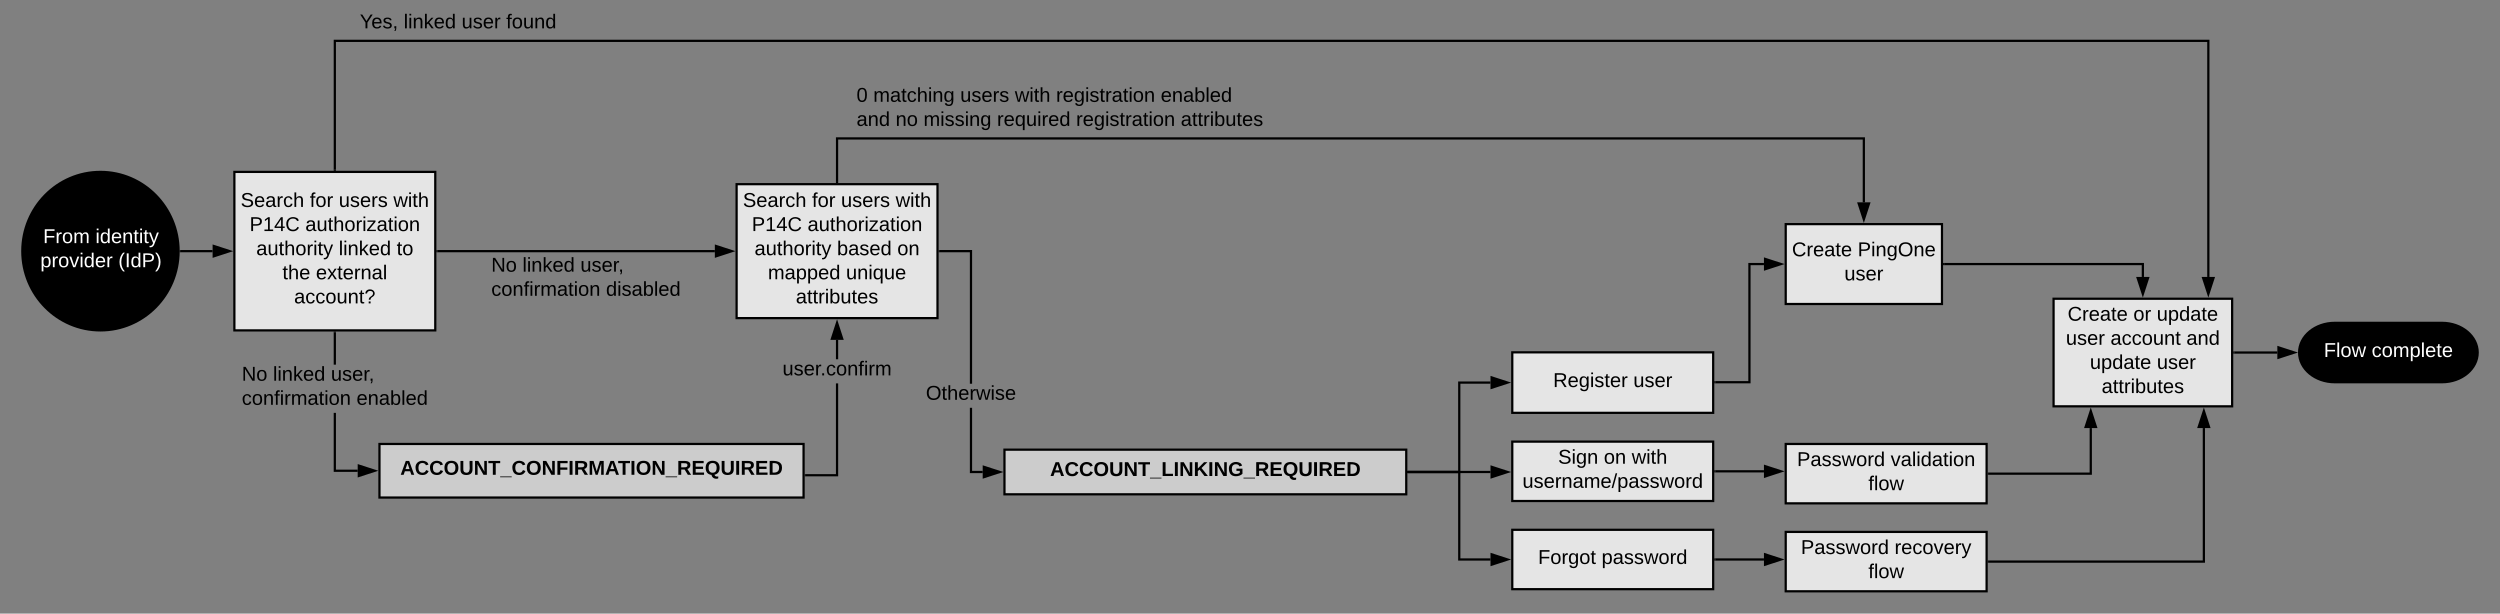 <svg xmlns="http://www.w3.org/2000/svg" xmlns:xlink="http://www.w3.org/1999/xlink" xmlns:lucid="lucid" width="2240" height="549.8"><rect width="100%" height="100%" fill="#808080" stroke="none"/><g transform="translate(-80 -143.4)" lucid:page-tab-id="0_0"><path d="M240 368.43c0 39.22-31.34 71-70 71s-70-31.78-70-71c0-39.2 31.34-71 70-71s70 31.8 70 71z" stroke="#000" stroke-width="2"/><use xlink:href="#a" transform="matrix(1,0,0,1,105,302.433) translate(13.625 58.8)"/><use xlink:href="#b" transform="matrix(1,0,0,1,105,302.433) translate(60.475 58.8)"/><use xlink:href="#c" transform="matrix(1,0,0,1,105,302.433) translate(11.125 80.4)"/><use xlink:href="#d" transform="matrix(1,0,0,1,105,302.433) translate(80.975 80.4)"/><path d="M980 546.3h360v40H980z" stroke="#000" stroke-width="2" fill="#ccc"/><use xlink:href="#e" transform="matrix(1,0,0,1,985,551.305) translate(35.85 18.6)"/><path d="M380 295.43V180h1678.67v211.56" stroke="#000" stroke-width="2" fill="none"/><path d="M381 296.43h-2v-1.02h2z"/><path d="M2058.67 406.83l-4.64-14.27h9.27z" stroke="#000" stroke-width="2"/><use xlink:href="#f" transform="matrix(1,0,0,1,402.344,154.4) translate(0 14.4)"/><use xlink:href="#g" transform="matrix(1,0,0,1,402.344,154.4) translate(39.35 14.4)"/><use xlink:href="#h" transform="matrix(1,0,0,1,402.344,154.4) translate(91.25 14.4)"/><use xlink:href="#i" transform="matrix(1,0,0,1,402.344,154.4) translate(131.2 14.4)"/><path d="M420 541.2h380v48H420z" stroke="#000" stroke-width="2" fill="#ccc"/><use xlink:href="#j" transform="matrix(1,0,0,1,425,546.205) translate(13.625 22.6)"/><path d="M381 564.2h19.5v2H379v-52.87h2zm0-94.07h-2v-28.7h2z"/><path d="M381 441.46h-2v-1.03h2zM415.76 565.2l-14.26 4.64v-9.27z"/><path d="M419 565.2l-18.5 6.02V559.2zm-16.5 3.26l10.03-3.25-10.03-3.25z"/><use xlink:href="#k" transform="matrix(1,0,0,1,296.625,470.131) translate(0 14.4)"/><use xlink:href="#g" transform="matrix(1,0,0,1,296.625,470.131) translate(27.95 14.4)"/><use xlink:href="#l" transform="matrix(1,0,0,1,296.625,470.131) translate(79.85 14.4)"/><use xlink:href="#m" transform="matrix(1,0,0,1,296.625,470.131) translate(0 36)"/><use xlink:href="#n" transform="matrix(1,0,0,1,296.625,470.131) translate(102.8 36)"/><path d="M1920 411.07h160v96.4h-160z" stroke="#000" stroke-width="2" fill="#e5e5e5"/><use xlink:href="#o" transform="matrix(1,0,0,1,1925,416.067) translate(7.575 14.7)"/><use xlink:href="#p" transform="matrix(1,0,0,1,1925,416.067) translate(66.475 14.7)"/><use xlink:href="#q" transform="matrix(1,0,0,1,1925,416.067) translate(87.425 14.7)"/><use xlink:href="#h" transform="matrix(1,0,0,1,1925,416.067) translate(6.025 36.3)"/><use xlink:href="#r" transform="matrix(1,0,0,1,1925,416.067) translate(45.975 36.3)"/><use xlink:href="#s" transform="matrix(1,0,0,1,1925,416.067) translate(113.975 36.3)"/><use xlink:href="#t" transform="matrix(1,0,0,1,1925,416.067) translate(27.525 57.9)"/><use xlink:href="#u" transform="matrix(1,0,0,1,1925,416.067) translate(87.525 57.9)"/><use xlink:href="#v" transform="matrix(1,0,0,1,1925,416.067) translate(38.05 79.5)"/><path d="M1435 618.1h180v53.2h-180z" stroke="#000" stroke-width="2" fill="#e5e5e5"/><use xlink:href="#w" transform="matrix(1,0,0,1,1440,623.108) translate(18.1 25.6)"/><use xlink:href="#x" transform="matrix(1,0,0,1,1440,623.108) translate(75 25.6)"/><path d="M1435 539.1h180v53.2h-180z" stroke="#000" stroke-width="2" fill="#e5e5e5"/><use xlink:href="#y" transform="matrix(1,0,0,1,1440,544.103) translate(36.075 14.8)"/><use xlink:href="#z" transform="matrix(1,0,0,1,1440,544.103) translate(77.025 14.8)"/><use xlink:href="#A" transform="matrix(1,0,0,1,1440,544.103) translate(102.025 14.8)"/><use xlink:href="#B" transform="matrix(1,0,0,1,1440,544.103) translate(4.1 36.4)"/><path d="M2268 432.67c17.67 0 32 11.9 32 26.6 0 14.7-14.33 26.6-32 26.6h-96c-17.67 0-32-11.9-32-26.6 0-14.7 14.33-26.6 32-26.6z" stroke="#000" stroke-width="2"/><use xlink:href="#C" transform="matrix(1,0,0,1,2145,437.667) translate(17.125 25.6)"/><use xlink:href="#D" transform="matrix(1,0,0,1,2145,437.667) translate(59.975 25.6)"/><path d="M2082 459.27h38.5" stroke="#000" stroke-width="2" fill="none"/><path d="M2082.03 460.27H2081v-2h1.03z"/><path d="M2135.76 459.27l-14.26 4.63v-9.27z" stroke="#000" stroke-width="2"/><path d="M1680 344.22h140v71.56h-140z" stroke="#000" stroke-width="2" fill="#e5e5e5"/><use xlink:href="#E" transform="matrix(1,0,0,1,1685,349.217) translate(0.575 23.8)"/><use xlink:href="#F" transform="matrix(1,0,0,1,1685,349.217) translate(59.475 23.8)"/><use xlink:href="#G" transform="matrix(1,0,0,1,1685,349.217) translate(47.525 45.4)"/><path d="M1822 380h178v11.56" stroke="#000" stroke-width="2" fill="none"/><path d="M1822.03 381H1821v-2h1.03z"/><path d="M2000 406.83l-4.64-14.27h9.28z" stroke="#000" stroke-width="2"/><path d="M472 368.43h248.5" stroke="#000" stroke-width="2" fill="none"/><path d="M472.03 369.43H471v-2h1.03z"/><path d="M735.76 368.43l-14.26 4.64v-9.27z" stroke="#000" stroke-width="2"/><use xlink:href="#k" transform="matrix(1,0,0,1,520.15,372.433) translate(0 14.4)"/><use xlink:href="#g" transform="matrix(1,0,0,1,520.15,372.433) translate(27.95 14.4)"/><use xlink:href="#l" transform="matrix(1,0,0,1,520.15,372.433) translate(79.85 14.4)"/><use xlink:href="#m" transform="matrix(1,0,0,1,520.15,372.433) translate(0 36)"/><use xlink:href="#H" transform="matrix(1,0,0,1,520.15,372.433) translate(102.8 36)"/><path d="M1435 459.1h180v54.2h-180z" stroke="#000" stroke-width="2" fill="#e5e5e5"/><use xlink:href="#I" transform="matrix(1,0,0,1,1440,464.103) translate(31.6 26.1)"/><use xlink:href="#J" transform="matrix(1,0,0,1,1440,464.103) translate(103.45 26.1)"/><path d="M831 570.2h-29v-2h27v-81.27h2zm0-104.87h-2v-17.4h2z"/><path d="M802.03 570.2H801v-2h1.03zM834.64 446.94h-9.28l4.64-14.27z"/><path d="M836 447.94h-12l6-18.5zm-9.26-2h6.52L830 435.9z"/><use xlink:href="#K" transform="matrix(1,0,0,1,781.1,465.331) translate(0 14.4)"/><path d="M290 297.43h180v142H290z" stroke="#000" stroke-width="2" fill="#e5e5e5"/><use xlink:href="#L" transform="matrix(1,0,0,1,295,302.433) translate(0.625 26.4)"/><use xlink:href="#M" transform="matrix(1,0,0,1,295,302.433) translate(62.575 26.4)"/><use xlink:href="#N" transform="matrix(1,0,0,1,295,302.433) translate(88.525 26.4)"/><use xlink:href="#A" transform="matrix(1,0,0,1,295,302.433) translate(137.475 26.4)"/><use xlink:href="#O" transform="matrix(1,0,0,1,295,302.433) translate(8.6 48)"/><use xlink:href="#P" transform="matrix(1,0,0,1,295,302.433) translate(58.55 48)"/><use xlink:href="#Q" transform="matrix(1,0,0,1,295,302.433) translate(14.6 69.6)"/><use xlink:href="#g" transform="matrix(1,0,0,1,295,302.433) translate(88.5 69.6)"/><use xlink:href="#R" transform="matrix(1,0,0,1,295,302.433) translate(140.4 69.6)"/><use xlink:href="#S" transform="matrix(1,0,0,1,295,302.433) translate(38.05 91.2)"/><use xlink:href="#T" transform="matrix(1,0,0,1,295,302.433) translate(68.05 91.2)"/><use xlink:href="#U" transform="matrix(1,0,0,1,295,302.433) translate(48.5 112.8)"/><path d="M242 368.43h28.5" stroke="#000" stroke-width="2" fill="none"/><path d="M242.03 369.43h-1.06l.03-.98v-1.02h1.03z"/><path d="M285.76 368.43l-14.26 4.64v-9.27z" stroke="#000" stroke-width="2"/><path d="M740 308.43h180v120H740z" stroke="#000" stroke-width="2" fill="#e5e5e5"/><g><use xlink:href="#L" transform="matrix(1,0,0,1,745,313.433) translate(0.625 15.4)"/><use xlink:href="#M" transform="matrix(1,0,0,1,745,313.433) translate(62.575 15.4)"/><use xlink:href="#N" transform="matrix(1,0,0,1,745,313.433) translate(88.525 15.4)"/><use xlink:href="#V" transform="matrix(1,0,0,1,745,313.433) translate(137.475 15.4)"/><use xlink:href="#W" transform="matrix(1,0,0,1,745,313.433) translate(8.6 37)"/><use xlink:href="#X" transform="matrix(1,0,0,1,745,313.433) translate(58.55 37)"/><use xlink:href="#Y" transform="matrix(1,0,0,1,745,313.433) translate(11.05 58.6)"/><use xlink:href="#Z" transform="matrix(1,0,0,1,745,313.433) translate(84.95 58.6)"/><use xlink:href="#aa" transform="matrix(1,0,0,1,745,313.433) translate(138.95 58.6)"/><use xlink:href="#ab" transform="matrix(1,0,0,1,745,313.433) translate(23.05 80.2)"/><use xlink:href="#ac" transform="matrix(1,0,0,1,745,313.433) translate(93 80.2)"/><use xlink:href="#ad" transform="matrix(1,0,0,1,745,313.433) translate(48.05 101.8)"/></g><path d="M830 306.43v-39h920v57.28" stroke="#000" stroke-width="2" fill="none"/><path d="M831 307.43h-2v-1.02h2z"/><path d="M1750 339.98l-4.64-14.27h9.28z" stroke="#000" stroke-width="2"/><g><use xlink:href="#ae" transform="matrix(1,0,0,1,847.445,220.233) translate(0 14.4)"/><use xlink:href="#af" transform="matrix(1,0,0,1,847.445,220.233) translate(15 14.4)"/><use xlink:href="#N" transform="matrix(1,0,0,1,847.445,220.233) translate(92.9 14.4)"/><use xlink:href="#ag" transform="matrix(1,0,0,1,847.445,220.233) translate(141.85 14.4)"/><use xlink:href="#ah" transform="matrix(1,0,0,1,847.445,220.233) translate(178.75 14.4)"/><use xlink:href="#ai" transform="matrix(1,0,0,1,847.445,220.233) translate(272.55 14.4)"/><use xlink:href="#aj" transform="matrix(1,0,0,1,847.445,220.233) translate(0 36)"/><use xlink:href="#ak" transform="matrix(1,0,0,1,847.445,220.233) translate(35 36)"/><use xlink:href="#al" transform="matrix(1,0,0,1,847.445,220.233) translate(60 36)"/><use xlink:href="#am" transform="matrix(1,0,0,1,847.445,220.233) translate(125.85 36)"/><use xlink:href="#ah" transform="matrix(1,0,0,1,847.445,220.233) translate(196.7 36)"/><use xlink:href="#v" transform="matrix(1,0,0,1,847.445,220.233) translate(290.5 36)"/></g><path d="M951 565.3h9.5v2H949v-58.48h2zm0-78.08h-2v-117.8h-27v-2h29z"/><path d="M922.03 369.43H921v-2h1.03zM975.76 566.3l-14.26 4.64v-9.27z"/><path d="M979 566.3l-18.5 6.02V560.3zm-16.5 3.26l10.03-3.25-10.03-3.25z"/><g><use xlink:href="#an" transform="matrix(1,0,0,1,909.575,487.215) translate(0 14.4)"/></g><path d="M1342 566.3h45.5v-80.1h28" stroke="#000" stroke-width="2" fill="none"/><path d="M1342.03 567.3H1341v-2h1.03z"/><path d="M1430.76 486.2l-14.26 4.64v-9.28z" stroke="#000" stroke-width="2"/><path d="M1342 566.3h73.5" stroke="#000" stroke-width="2" fill="none"/><path d="M1342.03 567.3H1341v-2h1.03z"/><path d="M1430.76 566.3l-14.26 4.64v-9.27z" stroke="#000" stroke-width="2"/><path d="M1342 566.3h45.5v78.4h28" stroke="#000" stroke-width="2" fill="none"/><path d="M1342.03 567.3H1341v-2h1.03z"/><path d="M1430.76 644.7l-14.26 4.64v-9.27z" stroke="#000" stroke-width="2"/><path d="M1617 485.87h30.5V380h13" stroke="#000" stroke-width="2" fill="none"/><path d="M1617.03 486.87H1616v-2h1.03z"/><path d="M1675.76 380l-14.26 4.64v-9.28z" stroke="#000" stroke-width="2"/><path d="M1680 620h180v53.2h-180z" stroke="#000" stroke-width="2" fill="#e5e5e5"/><g><use xlink:href="#ao" transform="matrix(1,0,0,1,1685,625) translate(8.6 14.8)"/><use xlink:href="#ap" transform="matrix(1,0,0,1,1685,625) translate(92.5 14.8)"/><use xlink:href="#aq" transform="matrix(1,0,0,1,1685,625) translate(69.05 36.4)"/></g><path d="M1680 541.2h180v53.2h-180z" stroke="#000" stroke-width="2" fill="#e5e5e5"/><g><use xlink:href="#ao" transform="matrix(1,0,0,1,1685,546.205) translate(5.125 14.8)"/><use xlink:href="#ar" transform="matrix(1,0,0,1,1685,546.205) translate(89.025 14.8)"/><use xlink:href="#aq" transform="matrix(1,0,0,1,1685,546.205) translate(69.05 36.4)"/></g><path d="M1617 565.7h43.5" stroke="#000" stroke-width="2" fill="none"/><path d="M1617.03 566.7H1616v-2h1.03z"/><path d="M1675.76 565.7l-14.26 4.64v-9.27z" stroke="#000" stroke-width="2"/><path d="M1617 644.7h43.5" stroke="#000" stroke-width="2" fill="none"/><path d="M1617.03 645.7H1616v-2h1.03z"/><path d="M1675.76 644.7l-14.26 4.64v-9.27z" stroke="#000" stroke-width="2"/><path d="M1862 567.8h91.33v-40.83" stroke="#000" stroke-width="2" fill="none"/><path d="M1862.03 568.8H1861v-2h1.03z"/><path d="M1953.33 511.7l4.64 14.27h-9.27z" stroke="#000" stroke-width="2"/><path d="M1862 646.6h192.67V526.97" stroke="#000" stroke-width="2" fill="none"/><path d="M1862.03 647.6H1861v-2h1.03z"/><path d="M2054.67 511.7l4.63 14.27h-9.27z" stroke="#000" stroke-width="2"/><defs><path fill="#fff" d="M63-220v92h138v28H63V0H30v-248h175v28H63" id="as"/><path fill="#fff" d="M114-163C36-179 61-72 57 0H25l-1-190h30c1 12-1 29 2 39 6-27 23-49 58-41v29" id="at"/><path fill="#fff" d="M100-194c62-1 85 37 85 99 1 63-27 99-86 99S16-35 15-95c0-66 28-99 85-99zM99-20c44 1 53-31 53-75 0-43-8-75-51-75s-53 32-53 75 10 74 51 75" id="au"/><path fill="#fff" d="M210-169c-67 3-38 105-44 169h-31v-121c0-29-5-50-35-48C34-165 62-65 56 0H25l-1-190h30c1 10-1 24 2 32 10-44 99-50 107 0 11-21 27-35 58-36 85-2 47 119 55 194h-31v-121c0-29-5-49-35-48" id="av"/><g id="a"><use transform="matrix(0.05,0,0,0.05,0,0)" xlink:href="#as"/><use transform="matrix(0.05,0,0,0.05,10.95,0)" xlink:href="#at"/><use transform="matrix(0.05,0,0,0.05,16.9,0)" xlink:href="#au"/><use transform="matrix(0.05,0,0,0.05,26.9,0)" xlink:href="#av"/></g><path fill="#fff" d="M24-231v-30h32v30H24zM24 0v-190h32V0H24" id="aw"/><path fill="#fff" d="M85-194c31 0 48 13 60 33l-1-100h32l1 261h-30c-2-10 0-23-3-31C134-8 116 4 85 4 32 4 16-35 15-94c0-66 23-100 70-100zm9 24c-40 0-46 34-46 75 0 40 6 74 45 74 42 0 51-32 51-76 0-42-9-74-50-73" id="ax"/><path fill="#fff" d="M100-194c63 0 86 42 84 106H49c0 40 14 67 53 68 26 1 43-12 49-29l28 8c-11 28-37 45-77 45C44 4 14-33 15-96c1-61 26-98 85-98zm52 81c6-60-76-77-97-28-3 7-6 17-6 28h103" id="ay"/><path fill="#fff" d="M117-194c89-4 53 116 60 194h-32v-121c0-31-8-49-39-48C34-167 62-67 57 0H25l-1-190h30c1 10-1 24 2 32 11-22 29-35 61-36" id="az"/><path fill="#fff" d="M59-47c-2 24 18 29 38 22v24C64 9 27 4 27-40v-127H5v-23h24l9-43h21v43h35v23H59v120" id="aA"/><path fill="#fff" d="M179-190L93 31C79 59 56 82 12 73V49c39 6 53-20 64-50L1-190h34L92-34l54-156h33" id="aB"/><g id="b"><use transform="matrix(0.05,0,0,0.05,0,0)" xlink:href="#aw"/><use transform="matrix(0.05,0,0,0.05,3.95,0)" xlink:href="#ax"/><use transform="matrix(0.05,0,0,0.05,13.95,0)" xlink:href="#ay"/><use transform="matrix(0.05,0,0,0.05,23.95,0)" xlink:href="#az"/><use transform="matrix(0.05,0,0,0.05,33.95,0)" xlink:href="#aA"/><use transform="matrix(0.05,0,0,0.05,38.95,0)" xlink:href="#aw"/><use transform="matrix(0.05,0,0,0.05,42.9,0)" xlink:href="#aA"/><use transform="matrix(0.05,0,0,0.05,47.9,0)" xlink:href="#aB"/></g><path fill="#fff" d="M115-194c55 1 70 41 70 98S169 2 115 4C84 4 66-9 55-30l1 105H24l-1-265h31l2 30c10-21 28-34 59-34zm-8 174c40 0 45-34 45-75s-6-73-45-74c-42 0-51 32-51 76 0 43 10 73 51 73" id="aC"/><path fill="#fff" d="M108 0H70L1-190h34L89-25l56-165h34" id="aD"/><g id="c"><use transform="matrix(0.05,0,0,0.05,0,0)" xlink:href="#aC"/><use transform="matrix(0.05,0,0,0.05,10,0)" xlink:href="#at"/><use transform="matrix(0.05,0,0,0.05,15.95,0)" xlink:href="#au"/><use transform="matrix(0.05,0,0,0.05,25.95,0)" xlink:href="#aD"/><use transform="matrix(0.05,0,0,0.05,34.95,0)" xlink:href="#aw"/><use transform="matrix(0.05,0,0,0.05,38.9,0)" xlink:href="#ax"/><use transform="matrix(0.05,0,0,0.05,48.9,0)" xlink:href="#ay"/><use transform="matrix(0.05,0,0,0.05,58.9,0)" xlink:href="#at"/></g><path fill="#fff" d="M87 75C49 33 22-17 22-94c0-76 28-126 65-167h31c-38 41-64 92-64 168S80 34 118 75H87" id="aE"/><path fill="#fff" d="M33 0v-248h34V0H33" id="aF"/><path fill="#fff" d="M30-248c87 1 191-15 191 75 0 78-77 80-158 76V0H30v-248zm33 125c57 0 124 11 124-50 0-59-68-47-124-48v98" id="aG"/><path fill="#fff" d="M33-261c38 41 65 92 65 168S71 34 33 75H2C39 34 66-17 66-93S39-220 2-261h31" id="aH"/><g id="d"><use transform="matrix(0.05,0,0,0.05,0,0)" xlink:href="#aE"/><use transform="matrix(0.05,0,0,0.05,5.95,0)" xlink:href="#aF"/><use transform="matrix(0.05,0,0,0.05,10.95,0)" xlink:href="#ax"/><use transform="matrix(0.05,0,0,0.05,20.95,0)" xlink:href="#aG"/><use transform="matrix(0.05,0,0,0.05,32.95,0)" xlink:href="#aH"/></g><path d="M199 0l-22-63H83L61 0H9l90-248h61L250 0h-51zm-33-102l-36-108c-10 38-24 72-36 108h72" id="aI"/><path d="M67-125c0 53 21 87 73 88 37 1 54-22 65-47l45 17C233-25 199 4 140 4 58 4 20-42 15-125 8-235 124-281 211-232c18 10 29 29 36 50l-46 12c-8-25-30-41-62-41-52 0-71 34-72 86" id="aJ"/><path d="M140-251c80 0 125 45 125 126S219 4 139 4C58 4 15-44 15-125s44-126 125-126zm-1 214c52 0 73-35 73-88 0-50-21-86-72-86-52 0-73 35-73 86s22 88 72 88" id="aK"/><path d="M238-95c0 69-44 99-111 99C63 4 22-25 22-93v-155h51v151c-1 38 19 59 55 60 90 1 49-130 58-211h52v153" id="aL"/><path d="M175 0L67-191c6 58 2 128 3 191H24v-248h59L193-55c-6-58-2-129-3-193h46V0h-61" id="aM"/><path d="M136-208V0H84v-208H4v-40h212v40h-80" id="aN"/><path d="M-4 44V30h207v14H-4" id="aO"/><path d="M24 0v-248h52v208h133V0H24" id="aP"/><path d="M24 0v-248h52V0H24" id="aQ"/><path d="M195 0l-88-114-31 24V0H24v-248h52v113l112-113h60L142-143 257 0h-62" id="aR"/><path d="M67-125c0 54 23 88 75 88 28 0 53-7 68-21v-34h-60v-39h108v91C232-14 192 4 140 4 58 4 20-42 15-125 8-236 126-280 215-234c19 10 29 26 37 47l-47 15c-11-23-29-39-63-39-53 1-75 33-75 86" id="aS"/><path d="M240-174c0 40-23 61-54 70L253 0h-59l-57-94H76V0H24v-248c93 4 217-23 216 74zM76-134c48-2 112 12 112-38 0-48-66-32-112-35v73" id="aT"/><path d="M24 0v-248h195v40H76v63h132v40H76v65h150V0H24" id="aU"/><path d="M140-251c80 0 125 45 125 126 0 70-33 111-92 124 6 28 34 38 68 31l-1 36C177 83 129 55 120 2 51-6 15-50 15-125c0-81 44-126 125-126zm-1 214c52 0 73-35 73-88 0-50-21-86-72-86-52 0-73 35-73 86s22 88 72 88" id="aV"/><path d="M24-248c120-7 223 5 221 122C244-46 201 0 124 0H24v-248zM76-40c74 7 117-18 117-86 0-67-45-88-117-82v168" id="aW"/><g id="e"><use transform="matrix(0.05,0,0,0.05,0,0)" xlink:href="#aI"/><use transform="matrix(0.05,0,0,0.05,12.95,0)" xlink:href="#aJ"/><use transform="matrix(0.05,0,0,0.05,25.9,0)" xlink:href="#aJ"/><use transform="matrix(0.05,0,0,0.05,38.85,0)" xlink:href="#aK"/><use transform="matrix(0.05,0,0,0.05,52.85,0)" xlink:href="#aL"/><use transform="matrix(0.05,0,0,0.05,65.8,0)" xlink:href="#aM"/><use transform="matrix(0.05,0,0,0.05,78.75,0)" xlink:href="#aN"/><use transform="matrix(0.05,0,0,0.05,89.7,0)" xlink:href="#aO"/><use transform="matrix(0.05,0,0,0.05,99.7,0)" xlink:href="#aP"/><use transform="matrix(0.05,0,0,0.05,110.65,0)" xlink:href="#aQ"/><use transform="matrix(0.05,0,0,0.05,115.65,0)" xlink:href="#aM"/><use transform="matrix(0.05,0,0,0.05,128.6,0)" xlink:href="#aR"/><use transform="matrix(0.05,0,0,0.05,141.55,0)" xlink:href="#aQ"/><use transform="matrix(0.05,0,0,0.05,146.55,0)" xlink:href="#aM"/><use transform="matrix(0.05,0,0,0.05,159.5,0)" xlink:href="#aS"/><use transform="matrix(0.05,0,0,0.05,173.5,0)" xlink:href="#aO"/><use transform="matrix(0.05,0,0,0.05,183.5,0)" xlink:href="#aT"/><use transform="matrix(0.05,0,0,0.05,196.45,0)" xlink:href="#aU"/><use transform="matrix(0.05,0,0,0.05,208.45,0)" xlink:href="#aV"/><use transform="matrix(0.05,0,0,0.05,222.45,0)" xlink:href="#aL"/><use transform="matrix(0.05,0,0,0.05,235.4,0)" xlink:href="#aQ"/><use transform="matrix(0.05,0,0,0.05,240.4,0)" xlink:href="#aT"/><use transform="matrix(0.05,0,0,0.05,253.35,0)" xlink:href="#aU"/><use transform="matrix(0.05,0,0,0.05,265.35,0)" xlink:href="#aW"/></g><path d="M137-103V0h-34v-103L8-248h37l75 118 75-118h37" id="aX"/><path d="M100-194c63 0 86 42 84 106H49c0 40 14 67 53 68 26 1 43-12 49-29l28 8c-11 28-37 45-77 45C44 4 14-33 15-96c1-61 26-98 85-98zm52 81c6-60-76-77-97-28-3 7-6 17-6 28h103" id="aY"/><path d="M135-143c-3-34-86-38-87 0 15 53 115 12 119 90S17 21 10-45l28-5c4 36 97 45 98 0-10-56-113-15-118-90-4-57 82-63 122-42 12 7 21 19 24 35" id="aZ"/><path d="M68-38c1 34 0 65-14 84H32c9-13 17-26 17-46H33v-38h35" id="ba"/><g id="f"><use transform="matrix(0.05,0,0,0.05,0,0)" xlink:href="#aX"/><use transform="matrix(0.05,0,0,0.05,10.35,0)" xlink:href="#aY"/><use transform="matrix(0.05,0,0,0.05,20.35,0)" xlink:href="#aZ"/><use transform="matrix(0.05,0,0,0.05,29.35,0)" xlink:href="#ba"/></g><path d="M24 0v-261h32V0H24" id="bb"/><path d="M24-231v-30h32v30H24zM24 0v-190h32V0H24" id="bc"/><path d="M117-194c89-4 53 116 60 194h-32v-121c0-31-8-49-39-48C34-167 62-67 57 0H25l-1-190h30c1 10-1 24 2 32 11-22 29-35 61-36" id="bd"/><path d="M143 0L79-87 56-68V0H24v-261h32v163l83-92h37l-77 82L181 0h-38" id="be"/><path d="M85-194c31 0 48 13 60 33l-1-100h32l1 261h-30c-2-10 0-23-3-31C134-8 116 4 85 4 32 4 16-35 15-94c0-66 23-100 70-100zm9 24c-40 0-46 34-46 75 0 40 6 74 45 74 42 0 51-32 51-76 0-42-9-74-50-73" id="bf"/><g id="g"><use transform="matrix(0.05,0,0,0.05,0,0)" xlink:href="#bb"/><use transform="matrix(0.05,0,0,0.05,3.95,0)" xlink:href="#bc"/><use transform="matrix(0.05,0,0,0.05,7.9,0)" xlink:href="#bd"/><use transform="matrix(0.05,0,0,0.05,17.9,0)" xlink:href="#be"/><use transform="matrix(0.05,0,0,0.05,26.9,0)" xlink:href="#aY"/><use transform="matrix(0.05,0,0,0.05,36.9,0)" xlink:href="#bf"/></g><path d="M84 4C-5 8 30-112 23-190h32v120c0 31 7 50 39 49 72-2 45-101 50-169h31l1 190h-30c-1-10 1-25-2-33-11 22-28 36-60 37" id="bg"/><path d="M114-163C36-179 61-72 57 0H25l-1-190h30c1 12-1 29 2 39 6-27 23-49 58-41v29" id="bh"/><g id="h"><use transform="matrix(0.05,0,0,0.05,0,0)" xlink:href="#bg"/><use transform="matrix(0.05,0,0,0.05,10,0)" xlink:href="#aZ"/><use transform="matrix(0.05,0,0,0.05,19,0)" xlink:href="#aY"/><use transform="matrix(0.05,0,0,0.05,29,0)" xlink:href="#bh"/></g><path d="M101-234c-31-9-42 10-38 44h38v23H63V0H32v-167H5v-23h27c-7-52 17-82 69-68v24" id="bi"/><path d="M100-194c62-1 85 37 85 99 1 63-27 99-86 99S16-35 15-95c0-66 28-99 85-99zM99-20c44 1 53-31 53-75 0-43-8-75-51-75s-53 32-53 75 10 74 51 75" id="bj"/><g id="i"><use transform="matrix(0.05,0,0,0.05,0,0)" xlink:href="#bi"/><use transform="matrix(0.05,0,0,0.05,5,0)" xlink:href="#bj"/><use transform="matrix(0.05,0,0,0.05,15,0)" xlink:href="#bg"/><use transform="matrix(0.05,0,0,0.05,25,0)" xlink:href="#bd"/><use transform="matrix(0.05,0,0,0.05,35,0)" xlink:href="#bf"/></g><path d="M76-208v77h127v40H76V0H24v-248h183v40H76" id="bk"/><path d="M230 0l2-204L168 0h-37L68-204 70 0H24v-248h70l56 185 57-185h69V0h-46" id="bl"/><g id="j"><use transform="matrix(0.05,0,0,0.05,0,0)" xlink:href="#aI"/><use transform="matrix(0.05,0,0,0.05,12.95,0)" xlink:href="#aJ"/><use transform="matrix(0.05,0,0,0.05,25.9,0)" xlink:href="#aJ"/><use transform="matrix(0.05,0,0,0.05,38.85,0)" xlink:href="#aK"/><use transform="matrix(0.05,0,0,0.05,52.85,0)" xlink:href="#aL"/><use transform="matrix(0.05,0,0,0.05,65.8,0)" xlink:href="#aM"/><use transform="matrix(0.05,0,0,0.05,78.75,0)" xlink:href="#aN"/><use transform="matrix(0.05,0,0,0.05,89.7,0)" xlink:href="#aO"/><use transform="matrix(0.05,0,0,0.05,99.7,0)" xlink:href="#aJ"/><use transform="matrix(0.05,0,0,0.05,112.65,0)" xlink:href="#aK"/><use transform="matrix(0.05,0,0,0.05,126.65,0)" xlink:href="#aM"/><use transform="matrix(0.05,0,0,0.05,139.6,0)" xlink:href="#bk"/><use transform="matrix(0.05,0,0,0.05,150.55,0)" xlink:href="#aQ"/><use transform="matrix(0.05,0,0,0.05,155.55,0)" xlink:href="#aT"/><use transform="matrix(0.05,0,0,0.05,168.5,0)" xlink:href="#bl"/><use transform="matrix(0.05,0,0,0.05,183.45,0)" xlink:href="#aI"/><use transform="matrix(0.05,0,0,0.05,195.05,0)" xlink:href="#aN"/><use transform="matrix(0.05,0,0,0.05,206,0)" xlink:href="#aQ"/><use transform="matrix(0.05,0,0,0.05,211,0)" xlink:href="#aK"/><use transform="matrix(0.05,0,0,0.05,225,0)" xlink:href="#aM"/><use transform="matrix(0.05,0,0,0.05,237.95,0)" xlink:href="#aO"/><use transform="matrix(0.05,0,0,0.05,247.95,0)" xlink:href="#aT"/><use transform="matrix(0.05,0,0,0.05,260.9,0)" xlink:href="#aU"/><use transform="matrix(0.05,0,0,0.05,272.9,0)" xlink:href="#aV"/><use transform="matrix(0.05,0,0,0.05,286.9,0)" xlink:href="#aL"/><use transform="matrix(0.05,0,0,0.05,299.85,0)" xlink:href="#aQ"/><use transform="matrix(0.05,0,0,0.05,304.85,0)" xlink:href="#aT"/><use transform="matrix(0.05,0,0,0.05,317.8,0)" xlink:href="#aU"/><use transform="matrix(0.05,0,0,0.05,329.8,0)" xlink:href="#aW"/></g><path d="M190 0L58-211 59 0H30v-248h39L202-35l-2-213h31V0h-41" id="bm"/><g id="k"><use transform="matrix(0.05,0,0,0.05,0,0)" xlink:href="#bm"/><use transform="matrix(0.05,0,0,0.05,12.95,0)" xlink:href="#bj"/></g><g id="l"><use transform="matrix(0.05,0,0,0.05,0,0)" xlink:href="#bg"/><use transform="matrix(0.05,0,0,0.05,10,0)" xlink:href="#aZ"/><use transform="matrix(0.05,0,0,0.05,19,0)" xlink:href="#aY"/><use transform="matrix(0.05,0,0,0.05,29,0)" xlink:href="#bh"/><use transform="matrix(0.05,0,0,0.05,33.95,0)" xlink:href="#ba"/></g><path d="M96-169c-40 0-48 33-48 73s9 75 48 75c24 0 41-14 43-38l32 2c-6 37-31 61-74 61-59 0-76-41-82-99-10-93 101-131 147-64 4 7 5 14 7 22l-32 3c-4-21-16-35-41-35" id="bn"/><path d="M210-169c-67 3-38 105-44 169h-31v-121c0-29-5-50-35-48C34-165 62-65 56 0H25l-1-190h30c1 10-1 24 2 32 10-44 99-50 107 0 11-21 27-35 58-36 85-2 47 119 55 194h-31v-121c0-29-5-49-35-48" id="bo"/><path d="M141-36C126-15 110 5 73 4 37 3 15-17 15-53c-1-64 63-63 125-63 3-35-9-54-41-54-24 1-41 7-42 31l-33-3c5-37 33-52 76-52 45 0 72 20 72 64v82c-1 20 7 32 28 27v20c-31 9-61-2-59-35zM48-53c0 20 12 33 32 33 41-3 63-29 60-74-43 2-92-5-92 41" id="bp"/><path d="M59-47c-2 24 18 29 38 22v24C64 9 27 4 27-40v-127H5v-23h24l9-43h21v43h35v23H59v120" id="bq"/><g id="m"><use transform="matrix(0.05,0,0,0.05,0,0)" xlink:href="#bn"/><use transform="matrix(0.05,0,0,0.05,9,0)" xlink:href="#bj"/><use transform="matrix(0.05,0,0,0.05,19,0)" xlink:href="#bd"/><use transform="matrix(0.05,0,0,0.05,29,0)" xlink:href="#bi"/><use transform="matrix(0.05,0,0,0.05,34,0)" xlink:href="#bc"/><use transform="matrix(0.05,0,0,0.05,37.95,0)" xlink:href="#bh"/><use transform="matrix(0.05,0,0,0.05,43.9,0)" xlink:href="#bo"/><use transform="matrix(0.05,0,0,0.05,58.85,0)" xlink:href="#bp"/><use transform="matrix(0.05,0,0,0.05,68.85,0)" xlink:href="#bq"/><use transform="matrix(0.05,0,0,0.05,73.85,0)" xlink:href="#bc"/><use transform="matrix(0.05,0,0,0.05,77.8,0)" xlink:href="#bj"/><use transform="matrix(0.05,0,0,0.05,87.8,0)" xlink:href="#bd"/></g><path d="M115-194c53 0 69 39 70 98 0 66-23 100-70 100C84 3 66-7 56-30L54 0H23l1-261h32v101c10-23 28-34 59-34zm-8 174c40 0 45-34 45-75 0-40-5-75-45-74-42 0-51 32-51 76 0 43 10 73 51 73" id="br"/><g id="n"><use transform="matrix(0.05,0,0,0.05,0,0)" xlink:href="#aY"/><use transform="matrix(0.05,0,0,0.05,10,0)" xlink:href="#bd"/><use transform="matrix(0.05,0,0,0.05,20,0)" xlink:href="#bp"/><use transform="matrix(0.05,0,0,0.05,30,0)" xlink:href="#br"/><use transform="matrix(0.05,0,0,0.05,40,0)" xlink:href="#bb"/><use transform="matrix(0.05,0,0,0.05,43.95,0)" xlink:href="#aY"/><use transform="matrix(0.05,0,0,0.05,53.95,0)" xlink:href="#bf"/></g><path d="M212-179c-10-28-35-45-73-45-59 0-87 40-87 99 0 60 29 101 89 101 43 0 62-24 78-52l27 14C228-24 195 4 139 4 59 4 22-46 18-125c-6-104 99-153 187-111 19 9 31 26 39 46" id="bs"/><g id="o"><use transform="matrix(0.05,0,0,0.05,0,0)" xlink:href="#bs"/><use transform="matrix(0.05,0,0,0.05,12.95,0)" xlink:href="#bh"/><use transform="matrix(0.05,0,0,0.05,18.9,0)" xlink:href="#aY"/><use transform="matrix(0.05,0,0,0.05,28.9,0)" xlink:href="#bp"/><use transform="matrix(0.05,0,0,0.05,38.9,0)" xlink:href="#bq"/><use transform="matrix(0.05,0,0,0.05,43.9,0)" xlink:href="#aY"/></g><g id="p"><use transform="matrix(0.05,0,0,0.05,0,0)" xlink:href="#bj"/><use transform="matrix(0.05,0,0,0.05,10,0)" xlink:href="#bh"/></g><path d="M115-194c55 1 70 41 70 98S169 2 115 4C84 4 66-9 55-30l1 105H24l-1-265h31l2 30c10-21 28-34 59-34zm-8 174c40 0 45-34 45-75s-6-73-45-74c-42 0-51 32-51 76 0 43 10 73 51 73" id="bt"/><g id="q"><use transform="matrix(0.05,0,0,0.05,0,0)" xlink:href="#bg"/><use transform="matrix(0.05,0,0,0.05,10,0)" xlink:href="#bt"/><use transform="matrix(0.05,0,0,0.05,20,0)" xlink:href="#bf"/><use transform="matrix(0.05,0,0,0.05,30,0)" xlink:href="#bp"/><use transform="matrix(0.05,0,0,0.05,40,0)" xlink:href="#bq"/><use transform="matrix(0.05,0,0,0.05,45,0)" xlink:href="#aY"/></g><g id="r"><use transform="matrix(0.05,0,0,0.05,0,0)" xlink:href="#bp"/><use transform="matrix(0.05,0,0,0.05,10,0)" xlink:href="#bn"/><use transform="matrix(0.05,0,0,0.05,19,0)" xlink:href="#bn"/><use transform="matrix(0.05,0,0,0.05,28,0)" xlink:href="#bj"/><use transform="matrix(0.05,0,0,0.05,38,0)" xlink:href="#bg"/><use transform="matrix(0.05,0,0,0.05,48,0)" xlink:href="#bd"/><use transform="matrix(0.05,0,0,0.05,58,0)" xlink:href="#bq"/></g><g id="s"><use transform="matrix(0.05,0,0,0.05,0,0)" xlink:href="#bp"/><use transform="matrix(0.05,0,0,0.05,10,0)" xlink:href="#bd"/><use transform="matrix(0.05,0,0,0.05,20,0)" xlink:href="#bf"/></g><g id="t"><use transform="matrix(0.05,0,0,0.05,0,0)" xlink:href="#bg"/><use transform="matrix(0.05,0,0,0.05,10,0)" xlink:href="#bt"/><use transform="matrix(0.05,0,0,0.05,20,0)" xlink:href="#bf"/><use transform="matrix(0.05,0,0,0.05,30,0)" xlink:href="#bp"/><use transform="matrix(0.05,0,0,0.05,40,0)" xlink:href="#bq"/><use transform="matrix(0.05,0,0,0.05,45,0)" xlink:href="#aY"/></g><g id="u"><use transform="matrix(0.05,0,0,0.05,0,0)" xlink:href="#bg"/><use transform="matrix(0.05,0,0,0.05,10,0)" xlink:href="#aZ"/><use transform="matrix(0.05,0,0,0.05,19,0)" xlink:href="#aY"/><use transform="matrix(0.05,0,0,0.05,29,0)" xlink:href="#bh"/></g><g id="v"><use transform="matrix(0.05,0,0,0.05,0,0)" xlink:href="#bp"/><use transform="matrix(0.05,0,0,0.05,10,0)" xlink:href="#bq"/><use transform="matrix(0.05,0,0,0.05,15,0)" xlink:href="#bq"/><use transform="matrix(0.05,0,0,0.05,20,0)" xlink:href="#bh"/><use transform="matrix(0.05,0,0,0.05,25.95,0)" xlink:href="#bc"/><use transform="matrix(0.05,0,0,0.05,29.9,0)" xlink:href="#br"/><use transform="matrix(0.05,0,0,0.05,39.9,0)" xlink:href="#bg"/><use transform="matrix(0.05,0,0,0.05,49.9,0)" xlink:href="#bq"/><use transform="matrix(0.05,0,0,0.05,54.9,0)" xlink:href="#aY"/><use transform="matrix(0.05,0,0,0.05,64.9,0)" xlink:href="#aZ"/></g><path d="M63-220v92h138v28H63V0H30v-248h175v28H63" id="bu"/><path d="M177-190C167-65 218 103 67 71c-23-6-38-20-44-43l32-5c15 47 100 32 89-28v-30C133-14 115 1 83 1 29 1 15-40 15-95c0-56 16-97 71-98 29-1 48 16 59 35 1-10 0-23 2-32h30zM94-22c36 0 50-32 50-73 0-42-14-75-50-75-39 0-46 34-46 75s6 73 46 73" id="bv"/><g id="w"><use transform="matrix(0.05,0,0,0.05,0,0)" xlink:href="#bu"/><use transform="matrix(0.05,0,0,0.05,10.95,0)" xlink:href="#bj"/><use transform="matrix(0.05,0,0,0.05,20.95,0)" xlink:href="#bh"/><use transform="matrix(0.05,0,0,0.05,26.9,0)" xlink:href="#bv"/><use transform="matrix(0.05,0,0,0.05,36.9,0)" xlink:href="#bj"/><use transform="matrix(0.05,0,0,0.05,46.9,0)" xlink:href="#bq"/></g><path d="M206 0h-36l-40-164L89 0H53L-1-190h32L70-26l43-164h34l41 164 42-164h31" id="bw"/><g id="x"><use transform="matrix(0.05,0,0,0.05,0,0)" xlink:href="#bt"/><use transform="matrix(0.05,0,0,0.05,10,0)" xlink:href="#bp"/><use transform="matrix(0.05,0,0,0.05,20,0)" xlink:href="#aZ"/><use transform="matrix(0.05,0,0,0.05,29,0)" xlink:href="#aZ"/><use transform="matrix(0.05,0,0,0.05,38,0)" xlink:href="#bw"/><use transform="matrix(0.05,0,0,0.05,50.95,0)" xlink:href="#bj"/><use transform="matrix(0.05,0,0,0.05,60.95,0)" xlink:href="#bh"/><use transform="matrix(0.05,0,0,0.05,66.9,0)" xlink:href="#bf"/></g><path d="M185-189c-5-48-123-54-124 2 14 75 158 14 163 119 3 78-121 87-175 55-17-10-28-26-33-46l33-7c5 56 141 63 141-1 0-78-155-14-162-118-5-82 145-84 179-34 5 7 8 16 11 25" id="bx"/><g id="y"><use transform="matrix(0.05,0,0,0.05,0,0)" xlink:href="#bx"/><use transform="matrix(0.05,0,0,0.05,12,0)" xlink:href="#bc"/><use transform="matrix(0.05,0,0,0.05,15.95,0)" xlink:href="#bv"/><use transform="matrix(0.05,0,0,0.05,25.95,0)" xlink:href="#bd"/></g><g id="z"><use transform="matrix(0.05,0,0,0.05,0,0)" xlink:href="#bj"/><use transform="matrix(0.05,0,0,0.05,10,0)" xlink:href="#bd"/></g><path d="M106-169C34-169 62-67 57 0H25v-261h32l-1 103c12-21 28-36 61-36 89 0 53 116 60 194h-32v-121c2-32-8-49-39-48" id="by"/><g id="A"><use transform="matrix(0.05,0,0,0.05,0,0)" xlink:href="#bw"/><use transform="matrix(0.05,0,0,0.05,12.95,0)" xlink:href="#bc"/><use transform="matrix(0.05,0,0,0.05,16.9,0)" xlink:href="#bq"/><use transform="matrix(0.05,0,0,0.05,21.9,0)" xlink:href="#by"/></g><path d="M0 4l72-265h28L28 4H0" id="bz"/><g id="B"><use transform="matrix(0.05,0,0,0.05,0,0)" xlink:href="#bg"/><use transform="matrix(0.05,0,0,0.05,10,0)" xlink:href="#aZ"/><use transform="matrix(0.05,0,0,0.05,19,0)" xlink:href="#aY"/><use transform="matrix(0.05,0,0,0.05,29,0)" xlink:href="#bh"/><use transform="matrix(0.05,0,0,0.05,34.95,0)" xlink:href="#bd"/><use transform="matrix(0.05,0,0,0.05,44.95,0)" xlink:href="#bp"/><use transform="matrix(0.05,0,0,0.05,54.95,0)" xlink:href="#bo"/><use transform="matrix(0.05,0,0,0.05,69.9,0)" xlink:href="#aY"/><use transform="matrix(0.05,0,0,0.05,79.9,0)" xlink:href="#bz"/><use transform="matrix(0.05,0,0,0.05,84.9,0)" xlink:href="#bt"/><use transform="matrix(0.05,0,0,0.05,94.9,0)" xlink:href="#bp"/><use transform="matrix(0.05,0,0,0.05,104.9,0)" xlink:href="#aZ"/><use transform="matrix(0.05,0,0,0.05,113.9,0)" xlink:href="#aZ"/><use transform="matrix(0.05,0,0,0.05,122.9,0)" xlink:href="#bw"/><use transform="matrix(0.05,0,0,0.05,135.85,0)" xlink:href="#bj"/><use transform="matrix(0.05,0,0,0.05,145.85,0)" xlink:href="#bh"/><use transform="matrix(0.05,0,0,0.05,151.8,0)" xlink:href="#bf"/></g><path fill="#fff" d="M24 0v-261h32V0H24" id="bA"/><path fill="#fff" d="M206 0h-36l-40-164L89 0H53L-1-190h32L70-26l43-164h34l41 164 42-164h31" id="bB"/><g id="C"><use transform="matrix(0.05,0,0,0.05,0,0)" xlink:href="#as"/><use transform="matrix(0.05,0,0,0.05,10.95,0)" xlink:href="#bA"/><use transform="matrix(0.05,0,0,0.05,14.9,0)" xlink:href="#au"/><use transform="matrix(0.05,0,0,0.05,24.9,0)" xlink:href="#bB"/></g><path fill="#fff" d="M96-169c-40 0-48 33-48 73s9 75 48 75c24 0 41-14 43-38l32 2c-6 37-31 61-74 61-59 0-76-41-82-99-10-93 101-131 147-64 4 7 5 14 7 22l-32 3c-4-21-16-35-41-35" id="bC"/><g id="D"><use transform="matrix(0.05,0,0,0.05,0,0)" xlink:href="#bC"/><use transform="matrix(0.05,0,0,0.05,9,0)" xlink:href="#au"/><use transform="matrix(0.05,0,0,0.05,19,0)" xlink:href="#av"/><use transform="matrix(0.05,0,0,0.05,33.95,0)" xlink:href="#aC"/><use transform="matrix(0.05,0,0,0.05,43.95,0)" xlink:href="#bA"/><use transform="matrix(0.05,0,0,0.05,47.9,0)" xlink:href="#ay"/><use transform="matrix(0.05,0,0,0.05,57.9,0)" xlink:href="#aA"/><use transform="matrix(0.05,0,0,0.05,62.9,0)" xlink:href="#ay"/></g><g id="E"><use transform="matrix(0.05,0,0,0.05,0,0)" xlink:href="#bs"/><use transform="matrix(0.05,0,0,0.05,12.95,0)" xlink:href="#bh"/><use transform="matrix(0.05,0,0,0.05,18.9,0)" xlink:href="#aY"/><use transform="matrix(0.05,0,0,0.05,28.9,0)" xlink:href="#bp"/><use transform="matrix(0.05,0,0,0.05,38.9,0)" xlink:href="#bq"/><use transform="matrix(0.05,0,0,0.05,43.9,0)" xlink:href="#aY"/></g><path d="M30-248c87 1 191-15 191 75 0 78-77 80-158 76V0H30v-248zm33 125c57 0 124 11 124-50 0-59-68-47-124-48v98" id="bD"/><path d="M140-251c81 0 123 46 123 126C263-46 219 4 140 4 59 4 17-45 17-125s42-126 123-126zm0 227c63 0 89-41 89-101s-29-99-89-99c-61 0-89 39-89 99S79-25 140-24" id="bE"/><g id="F"><use transform="matrix(0.05,0,0,0.05,0,0)" xlink:href="#bD"/><use transform="matrix(0.05,0,0,0.05,12,0)" xlink:href="#bc"/><use transform="matrix(0.05,0,0,0.05,15.95,0)" xlink:href="#bd"/><use transform="matrix(0.05,0,0,0.05,25.95,0)" xlink:href="#bv"/><use transform="matrix(0.05,0,0,0.05,35.95,0)" xlink:href="#bE"/><use transform="matrix(0.05,0,0,0.05,49.95,0)" xlink:href="#bd"/><use transform="matrix(0.05,0,0,0.05,59.95,0)" xlink:href="#aY"/></g><g id="G"><use transform="matrix(0.05,0,0,0.05,0,0)" xlink:href="#bg"/><use transform="matrix(0.05,0,0,0.05,10,0)" xlink:href="#aZ"/><use transform="matrix(0.05,0,0,0.05,19,0)" xlink:href="#aY"/><use transform="matrix(0.05,0,0,0.05,29,0)" xlink:href="#bh"/></g><g id="H"><use transform="matrix(0.05,0,0,0.05,0,0)" xlink:href="#bf"/><use transform="matrix(0.05,0,0,0.05,10,0)" xlink:href="#bc"/><use transform="matrix(0.05,0,0,0.05,13.95,0)" xlink:href="#aZ"/><use transform="matrix(0.05,0,0,0.05,22.95,0)" xlink:href="#bp"/><use transform="matrix(0.05,0,0,0.05,32.95,0)" xlink:href="#br"/><use transform="matrix(0.05,0,0,0.05,42.95,0)" xlink:href="#bb"/><use transform="matrix(0.05,0,0,0.05,46.9,0)" xlink:href="#aY"/><use transform="matrix(0.05,0,0,0.05,56.9,0)" xlink:href="#bf"/></g><path d="M233-177c-1 41-23 64-60 70L243 0h-38l-65-103H63V0H30v-248c88 3 205-21 203 71zM63-129c60-2 137 13 137-47 0-61-80-42-137-45v92" id="bF"/><g id="I"><use transform="matrix(0.05,0,0,0.05,0,0)" xlink:href="#bF"/><use transform="matrix(0.05,0,0,0.05,12.95,0)" xlink:href="#aY"/><use transform="matrix(0.05,0,0,0.05,22.95,0)" xlink:href="#bv"/><use transform="matrix(0.05,0,0,0.05,32.95,0)" xlink:href="#bc"/><use transform="matrix(0.05,0,0,0.05,36.9,0)" xlink:href="#aZ"/><use transform="matrix(0.05,0,0,0.05,45.9,0)" xlink:href="#bq"/><use transform="matrix(0.05,0,0,0.05,50.9,0)" xlink:href="#aY"/><use transform="matrix(0.05,0,0,0.05,60.9,0)" xlink:href="#bh"/></g><g id="J"><use transform="matrix(0.05,0,0,0.05,0,0)" xlink:href="#bg"/><use transform="matrix(0.05,0,0,0.05,10,0)" xlink:href="#aZ"/><use transform="matrix(0.05,0,0,0.05,19,0)" xlink:href="#aY"/><use transform="matrix(0.05,0,0,0.05,29,0)" xlink:href="#bh"/></g><path d="M33 0v-38h34V0H33" id="bG"/><g id="K"><use transform="matrix(0.05,0,0,0.05,0,0)" xlink:href="#bg"/><use transform="matrix(0.05,0,0,0.05,10,0)" xlink:href="#aZ"/><use transform="matrix(0.05,0,0,0.05,19,0)" xlink:href="#aY"/><use transform="matrix(0.05,0,0,0.05,29,0)" xlink:href="#bh"/><use transform="matrix(0.05,0,0,0.05,33.95,0)" xlink:href="#bG"/><use transform="matrix(0.05,0,0,0.05,38.95,0)" xlink:href="#bn"/><use transform="matrix(0.05,0,0,0.05,47.95,0)" xlink:href="#bj"/><use transform="matrix(0.05,0,0,0.05,57.95,0)" xlink:href="#bd"/><use transform="matrix(0.05,0,0,0.05,67.95,0)" xlink:href="#bi"/><use transform="matrix(0.05,0,0,0.05,72.95,0)" xlink:href="#bc"/><use transform="matrix(0.05,0,0,0.05,76.9,0)" xlink:href="#bh"/><use transform="matrix(0.05,0,0,0.05,82.85,0)" xlink:href="#bo"/></g><g id="L"><use transform="matrix(0.05,0,0,0.05,0,0)" xlink:href="#bx"/><use transform="matrix(0.05,0,0,0.05,12,0)" xlink:href="#aY"/><use transform="matrix(0.05,0,0,0.05,22,0)" xlink:href="#bp"/><use transform="matrix(0.05,0,0,0.05,32,0)" xlink:href="#bh"/><use transform="matrix(0.05,0,0,0.05,37.95,0)" xlink:href="#bn"/><use transform="matrix(0.05,0,0,0.05,46.95,0)" xlink:href="#by"/></g><g id="M"><use transform="matrix(0.05,0,0,0.05,0,0)" xlink:href="#bi"/><use transform="matrix(0.05,0,0,0.05,5,0)" xlink:href="#bj"/><use transform="matrix(0.05,0,0,0.05,15,0)" xlink:href="#bh"/></g><g id="N"><use transform="matrix(0.05,0,0,0.05,0,0)" xlink:href="#bg"/><use transform="matrix(0.05,0,0,0.05,10,0)" xlink:href="#aZ"/><use transform="matrix(0.05,0,0,0.05,19,0)" xlink:href="#aY"/><use transform="matrix(0.05,0,0,0.05,29,0)" xlink:href="#bh"/><use transform="matrix(0.05,0,0,0.05,34.95,0)" xlink:href="#aZ"/></g><path d="M27 0v-27h64v-190l-56 39v-29l58-41h29v221h61V0H27" id="bH"/><path d="M155-56V0h-30v-56H8v-25l114-167h33v167h35v25h-35zm-30-156c-27 46-58 90-88 131h88v-131" id="bI"/><g id="O"><use transform="matrix(0.05,0,0,0.05,0,0)" xlink:href="#bD"/><use transform="matrix(0.05,0,0,0.05,12,0)" xlink:href="#bH"/><use transform="matrix(0.05,0,0,0.05,22,0)" xlink:href="#bI"/><use transform="matrix(0.05,0,0,0.05,32,0)" xlink:href="#bs"/></g><path d="M9 0v-24l116-142H16v-24h144v24L44-24h123V0H9" id="bJ"/><g id="P"><use transform="matrix(0.05,0,0,0.05,0,0)" xlink:href="#bp"/><use transform="matrix(0.05,0,0,0.05,10,0)" xlink:href="#bg"/><use transform="matrix(0.05,0,0,0.05,20,0)" xlink:href="#bq"/><use transform="matrix(0.05,0,0,0.05,25,0)" xlink:href="#by"/><use transform="matrix(0.05,0,0,0.05,35,0)" xlink:href="#bj"/><use transform="matrix(0.05,0,0,0.05,45,0)" xlink:href="#bh"/><use transform="matrix(0.05,0,0,0.05,50.95,0)" xlink:href="#bc"/><use transform="matrix(0.05,0,0,0.05,54.9,0)" xlink:href="#bJ"/><use transform="matrix(0.05,0,0,0.05,63.9,0)" xlink:href="#bp"/><use transform="matrix(0.05,0,0,0.05,73.9,0)" xlink:href="#bq"/><use transform="matrix(0.05,0,0,0.05,78.9,0)" xlink:href="#bc"/><use transform="matrix(0.05,0,0,0.05,82.85,0)" xlink:href="#bj"/><use transform="matrix(0.05,0,0,0.05,92.85,0)" xlink:href="#bd"/></g><path d="M179-190L93 31C79 59 56 82 12 73V49c39 6 53-20 64-50L1-190h34L92-34l54-156h33" id="bK"/><g id="Q"><use transform="matrix(0.05,0,0,0.05,0,0)" xlink:href="#bp"/><use transform="matrix(0.05,0,0,0.05,10,0)" xlink:href="#bg"/><use transform="matrix(0.05,0,0,0.05,20,0)" xlink:href="#bq"/><use transform="matrix(0.05,0,0,0.05,25,0)" xlink:href="#by"/><use transform="matrix(0.05,0,0,0.05,35,0)" xlink:href="#bj"/><use transform="matrix(0.05,0,0,0.05,45,0)" xlink:href="#bh"/><use transform="matrix(0.05,0,0,0.05,50.95,0)" xlink:href="#bc"/><use transform="matrix(0.05,0,0,0.05,54.9,0)" xlink:href="#bq"/><use transform="matrix(0.05,0,0,0.05,59.9,0)" xlink:href="#bK"/></g><g id="R"><use transform="matrix(0.05,0,0,0.05,0,0)" xlink:href="#bq"/><use transform="matrix(0.05,0,0,0.05,5,0)" xlink:href="#bj"/></g><g id="S"><use transform="matrix(0.05,0,0,0.05,0,0)" xlink:href="#bq"/><use transform="matrix(0.05,0,0,0.05,5,0)" xlink:href="#by"/><use transform="matrix(0.05,0,0,0.05,15,0)" xlink:href="#aY"/></g><path d="M141 0L90-78 38 0H4l68-98-65-92h35l48 74 47-74h35l-64 92 68 98h-35" id="bL"/><g id="T"><use transform="matrix(0.05,0,0,0.05,0,0)" xlink:href="#aY"/><use transform="matrix(0.05,0,0,0.05,10,0)" xlink:href="#bL"/><use transform="matrix(0.05,0,0,0.05,19,0)" xlink:href="#bq"/><use transform="matrix(0.05,0,0,0.05,24,0)" xlink:href="#aY"/><use transform="matrix(0.05,0,0,0.05,34,0)" xlink:href="#bh"/><use transform="matrix(0.05,0,0,0.05,39.95,0)" xlink:href="#bd"/><use transform="matrix(0.05,0,0,0.05,49.95,0)" xlink:href="#bp"/><use transform="matrix(0.05,0,0,0.05,59.95,0)" xlink:href="#bb"/></g><path d="M103-251c84 0 111 97 45 133-19 10-37 24-39 52H78c0-63 77-55 77-114 0-30-21-42-52-43-32 0-53 17-56 46l-32-2c7-45 34-72 88-72zM77 0v-35h34V0H77" id="bM"/><g id="U"><use transform="matrix(0.05,0,0,0.05,0,0)" xlink:href="#bp"/><use transform="matrix(0.05,0,0,0.05,10,0)" xlink:href="#bn"/><use transform="matrix(0.05,0,0,0.05,19,0)" xlink:href="#bn"/><use transform="matrix(0.05,0,0,0.05,28,0)" xlink:href="#bj"/><use transform="matrix(0.05,0,0,0.05,38,0)" xlink:href="#bg"/><use transform="matrix(0.05,0,0,0.05,48,0)" xlink:href="#bd"/><use transform="matrix(0.05,0,0,0.05,58,0)" xlink:href="#bq"/><use transform="matrix(0.05,0,0,0.05,63,0)" xlink:href="#bM"/></g><g id="V"><use transform="matrix(0.05,0,0,0.05,0,0)" xlink:href="#bw"/><use transform="matrix(0.05,0,0,0.05,12.95,0)" xlink:href="#bc"/><use transform="matrix(0.05,0,0,0.05,16.9,0)" xlink:href="#bq"/><use transform="matrix(0.05,0,0,0.05,21.9,0)" xlink:href="#by"/></g><g id="W"><use transform="matrix(0.05,0,0,0.05,0,0)" xlink:href="#bD"/><use transform="matrix(0.05,0,0,0.05,12,0)" xlink:href="#bH"/><use transform="matrix(0.05,0,0,0.05,22,0)" xlink:href="#bI"/><use transform="matrix(0.05,0,0,0.05,32,0)" xlink:href="#bs"/></g><g id="X"><use transform="matrix(0.05,0,0,0.05,0,0)" xlink:href="#bp"/><use transform="matrix(0.05,0,0,0.05,10,0)" xlink:href="#bg"/><use transform="matrix(0.05,0,0,0.05,20,0)" xlink:href="#bq"/><use transform="matrix(0.05,0,0,0.05,25,0)" xlink:href="#by"/><use transform="matrix(0.05,0,0,0.05,35,0)" xlink:href="#bj"/><use transform="matrix(0.05,0,0,0.05,45,0)" xlink:href="#bh"/><use transform="matrix(0.05,0,0,0.05,50.95,0)" xlink:href="#bc"/><use transform="matrix(0.05,0,0,0.05,54.9,0)" xlink:href="#bJ"/><use transform="matrix(0.05,0,0,0.05,63.9,0)" xlink:href="#bp"/><use transform="matrix(0.05,0,0,0.05,73.9,0)" xlink:href="#bq"/><use transform="matrix(0.05,0,0,0.05,78.9,0)" xlink:href="#bc"/><use transform="matrix(0.05,0,0,0.05,82.85,0)" xlink:href="#bj"/><use transform="matrix(0.05,0,0,0.05,92.85,0)" xlink:href="#bd"/></g><g id="Y"><use transform="matrix(0.05,0,0,0.05,0,0)" xlink:href="#bp"/><use transform="matrix(0.05,0,0,0.05,10,0)" xlink:href="#bg"/><use transform="matrix(0.05,0,0,0.05,20,0)" xlink:href="#bq"/><use transform="matrix(0.05,0,0,0.05,25,0)" xlink:href="#by"/><use transform="matrix(0.05,0,0,0.05,35,0)" xlink:href="#bj"/><use transform="matrix(0.05,0,0,0.05,45,0)" xlink:href="#bh"/><use transform="matrix(0.05,0,0,0.05,50.95,0)" xlink:href="#bc"/><use transform="matrix(0.05,0,0,0.05,54.9,0)" xlink:href="#bq"/><use transform="matrix(0.05,0,0,0.05,59.9,0)" xlink:href="#bK"/></g><g id="Z"><use transform="matrix(0.05,0,0,0.05,0,0)" xlink:href="#br"/><use transform="matrix(0.05,0,0,0.05,10,0)" xlink:href="#bp"/><use transform="matrix(0.05,0,0,0.05,20,0)" xlink:href="#aZ"/><use transform="matrix(0.05,0,0,0.05,29,0)" xlink:href="#aY"/><use transform="matrix(0.05,0,0,0.05,39,0)" xlink:href="#bf"/></g><g id="aa"><use transform="matrix(0.05,0,0,0.05,0,0)" xlink:href="#bj"/><use transform="matrix(0.05,0,0,0.05,10,0)" xlink:href="#bd"/></g><g id="ab"><use transform="matrix(0.05,0,0,0.05,0,0)" xlink:href="#bo"/><use transform="matrix(0.05,0,0,0.05,14.95,0)" xlink:href="#bp"/><use transform="matrix(0.05,0,0,0.05,24.95,0)" xlink:href="#bt"/><use transform="matrix(0.05,0,0,0.05,34.95,0)" xlink:href="#bt"/><use transform="matrix(0.05,0,0,0.05,44.95,0)" xlink:href="#aY"/><use transform="matrix(0.05,0,0,0.05,54.95,0)" xlink:href="#bf"/></g><path d="M145-31C134-9 116 4 85 4 32 4 16-35 15-94c0-59 17-99 70-100 32-1 48 14 60 33 0-11-1-24 2-32h30l-1 268h-32zM93-21c41 0 51-33 51-76s-8-73-50-73c-40 0-46 35-46 75s5 74 45 74" id="bN"/><g id="ac"><use transform="matrix(0.05,0,0,0.05,0,0)" xlink:href="#bg"/><use transform="matrix(0.05,0,0,0.05,10,0)" xlink:href="#bd"/><use transform="matrix(0.05,0,0,0.05,20,0)" xlink:href="#bc"/><use transform="matrix(0.05,0,0,0.05,23.95,0)" xlink:href="#bN"/><use transform="matrix(0.05,0,0,0.05,33.95,0)" xlink:href="#bg"/><use transform="matrix(0.05,0,0,0.05,43.95,0)" xlink:href="#aY"/></g><g id="ad"><use transform="matrix(0.05,0,0,0.05,0,0)" xlink:href="#bp"/><use transform="matrix(0.05,0,0,0.05,10,0)" xlink:href="#bq"/><use transform="matrix(0.05,0,0,0.05,15,0)" xlink:href="#bq"/><use transform="matrix(0.05,0,0,0.05,20,0)" xlink:href="#bh"/><use transform="matrix(0.05,0,0,0.05,25.95,0)" xlink:href="#bc"/><use transform="matrix(0.05,0,0,0.05,29.9,0)" xlink:href="#br"/><use transform="matrix(0.05,0,0,0.05,39.9,0)" xlink:href="#bg"/><use transform="matrix(0.05,0,0,0.05,49.9,0)" xlink:href="#bq"/><use transform="matrix(0.05,0,0,0.05,54.9,0)" xlink:href="#aY"/><use transform="matrix(0.05,0,0,0.05,64.9,0)" xlink:href="#aZ"/></g><path d="M101-251c68 0 85 55 85 127S166 4 100 4C33 4 14-52 14-124c0-73 17-127 87-127zm-1 229c47 0 54-49 54-102s-4-102-53-102c-51 0-55 48-55 102 0 53 5 102 54 102" id="bO"/><use transform="matrix(0.05,0,0,0.05,0,0)" xlink:href="#bO" id="ae"/><g id="af"><use transform="matrix(0.05,0,0,0.05,0,0)" xlink:href="#bo"/><use transform="matrix(0.05,0,0,0.05,14.95,0)" xlink:href="#bp"/><use transform="matrix(0.05,0,0,0.05,24.95,0)" xlink:href="#bq"/><use transform="matrix(0.05,0,0,0.05,29.95,0)" xlink:href="#bn"/><use transform="matrix(0.05,0,0,0.05,38.95,0)" xlink:href="#by"/><use transform="matrix(0.05,0,0,0.05,48.95,0)" xlink:href="#bc"/><use transform="matrix(0.05,0,0,0.05,52.9,0)" xlink:href="#bd"/><use transform="matrix(0.05,0,0,0.05,62.9,0)" xlink:href="#bv"/></g><g id="ag"><use transform="matrix(0.05,0,0,0.05,0,0)" xlink:href="#bw"/><use transform="matrix(0.05,0,0,0.05,12.95,0)" xlink:href="#bc"/><use transform="matrix(0.05,0,0,0.05,16.9,0)" xlink:href="#bq"/><use transform="matrix(0.05,0,0,0.05,21.9,0)" xlink:href="#by"/></g><g id="ah"><use transform="matrix(0.05,0,0,0.05,0,0)" xlink:href="#bh"/><use transform="matrix(0.05,0,0,0.05,5.95,0)" xlink:href="#aY"/><use transform="matrix(0.05,0,0,0.05,15.95,0)" xlink:href="#bv"/><use transform="matrix(0.05,0,0,0.05,25.95,0)" xlink:href="#bc"/><use transform="matrix(0.05,0,0,0.05,29.9,0)" xlink:href="#aZ"/><use transform="matrix(0.05,0,0,0.05,38.9,0)" xlink:href="#bq"/><use transform="matrix(0.05,0,0,0.05,43.9,0)" xlink:href="#bh"/><use transform="matrix(0.05,0,0,0.05,49.85,0)" xlink:href="#bp"/><use transform="matrix(0.05,0,0,0.05,59.85,0)" xlink:href="#bq"/><use transform="matrix(0.05,0,0,0.05,64.85,0)" xlink:href="#bc"/><use transform="matrix(0.05,0,0,0.05,68.8,0)" xlink:href="#bj"/><use transform="matrix(0.05,0,0,0.05,78.8,0)" xlink:href="#bd"/></g><g id="ai"><use transform="matrix(0.05,0,0,0.05,0,0)" xlink:href="#aY"/><use transform="matrix(0.05,0,0,0.05,10,0)" xlink:href="#bd"/><use transform="matrix(0.05,0,0,0.05,20,0)" xlink:href="#bp"/><use transform="matrix(0.05,0,0,0.05,30,0)" xlink:href="#br"/><use transform="matrix(0.05,0,0,0.05,40,0)" xlink:href="#bb"/><use transform="matrix(0.05,0,0,0.05,43.95,0)" xlink:href="#aY"/><use transform="matrix(0.05,0,0,0.05,53.95,0)" xlink:href="#bf"/></g><g id="aj"><use transform="matrix(0.05,0,0,0.05,0,0)" xlink:href="#bp"/><use transform="matrix(0.05,0,0,0.05,10,0)" xlink:href="#bd"/><use transform="matrix(0.05,0,0,0.05,20,0)" xlink:href="#bf"/></g><g id="ak"><use transform="matrix(0.05,0,0,0.05,0,0)" xlink:href="#bd"/><use transform="matrix(0.05,0,0,0.05,10,0)" xlink:href="#bj"/></g><g id="al"><use transform="matrix(0.05,0,0,0.05,0,0)" xlink:href="#bo"/><use transform="matrix(0.05,0,0,0.05,14.95,0)" xlink:href="#bc"/><use transform="matrix(0.05,0,0,0.05,18.9,0)" xlink:href="#aZ"/><use transform="matrix(0.05,0,0,0.05,27.9,0)" xlink:href="#aZ"/><use transform="matrix(0.05,0,0,0.05,36.9,0)" xlink:href="#bc"/><use transform="matrix(0.05,0,0,0.05,40.85,0)" xlink:href="#bd"/><use transform="matrix(0.05,0,0,0.05,50.85,0)" xlink:href="#bv"/></g><g id="am"><use transform="matrix(0.05,0,0,0.05,0,0)" xlink:href="#bh"/><use transform="matrix(0.05,0,0,0.05,5.95,0)" xlink:href="#aY"/><use transform="matrix(0.05,0,0,0.05,15.95,0)" xlink:href="#bN"/><use transform="matrix(0.05,0,0,0.05,25.95,0)" xlink:href="#bg"/><use transform="matrix(0.05,0,0,0.05,35.95,0)" xlink:href="#bc"/><use transform="matrix(0.05,0,0,0.05,39.9,0)" xlink:href="#bh"/><use transform="matrix(0.05,0,0,0.05,45.85,0)" xlink:href="#aY"/><use transform="matrix(0.05,0,0,0.05,55.85,0)" xlink:href="#bf"/></g><g id="an"><use transform="matrix(0.05,0,0,0.05,0,0)" xlink:href="#bE"/><use transform="matrix(0.05,0,0,0.05,14,0)" xlink:href="#bq"/><use transform="matrix(0.05,0,0,0.05,19,0)" xlink:href="#by"/><use transform="matrix(0.05,0,0,0.05,29,0)" xlink:href="#aY"/><use transform="matrix(0.05,0,0,0.05,39,0)" xlink:href="#bh"/><use transform="matrix(0.05,0,0,0.05,44.95,0)" xlink:href="#bw"/><use transform="matrix(0.05,0,0,0.05,57.9,0)" xlink:href="#bc"/><use transform="matrix(0.05,0,0,0.05,61.85,0)" xlink:href="#aZ"/><use transform="matrix(0.05,0,0,0.05,70.85,0)" xlink:href="#aY"/></g><g id="ao"><use transform="matrix(0.05,0,0,0.05,0,0)" xlink:href="#bD"/><use transform="matrix(0.05,0,0,0.05,12,0)" xlink:href="#bp"/><use transform="matrix(0.05,0,0,0.05,22,0)" xlink:href="#aZ"/><use transform="matrix(0.05,0,0,0.05,31,0)" xlink:href="#aZ"/><use transform="matrix(0.05,0,0,0.05,40,0)" xlink:href="#bw"/><use transform="matrix(0.05,0,0,0.05,52.95,0)" xlink:href="#bj"/><use transform="matrix(0.05,0,0,0.05,62.95,0)" xlink:href="#bh"/><use transform="matrix(0.05,0,0,0.05,68.9,0)" xlink:href="#bf"/></g><path d="M108 0H70L1-190h34L89-25l56-165h34" id="bP"/><g id="ap"><use transform="matrix(0.05,0,0,0.05,0,0)" xlink:href="#bh"/><use transform="matrix(0.05,0,0,0.05,5.95,0)" xlink:href="#aY"/><use transform="matrix(0.05,0,0,0.05,15.95,0)" xlink:href="#bn"/><use transform="matrix(0.05,0,0,0.05,24.95,0)" xlink:href="#bj"/><use transform="matrix(0.05,0,0,0.05,34.95,0)" xlink:href="#bP"/><use transform="matrix(0.05,0,0,0.05,43.95,0)" xlink:href="#aY"/><use transform="matrix(0.05,0,0,0.05,53.95,0)" xlink:href="#bh"/><use transform="matrix(0.05,0,0,0.05,59.9,0)" xlink:href="#bK"/></g><g id="aq"><use transform="matrix(0.05,0,0,0.05,0,0)" xlink:href="#bi"/><use transform="matrix(0.05,0,0,0.05,5,0)" xlink:href="#bb"/><use transform="matrix(0.05,0,0,0.05,8.95,0)" xlink:href="#bj"/><use transform="matrix(0.05,0,0,0.05,18.95,0)" xlink:href="#bw"/></g><g id="ar"><use transform="matrix(0.05,0,0,0.05,0,0)" xlink:href="#bP"/><use transform="matrix(0.05,0,0,0.05,9,0)" xlink:href="#bp"/><use transform="matrix(0.05,0,0,0.05,19,0)" xlink:href="#bb"/><use transform="matrix(0.05,0,0,0.05,22.95,0)" xlink:href="#bc"/><use transform="matrix(0.05,0,0,0.05,26.9,0)" xlink:href="#bf"/><use transform="matrix(0.05,0,0,0.05,36.9,0)" xlink:href="#bp"/><use transform="matrix(0.05,0,0,0.05,46.9,0)" xlink:href="#bq"/><use transform="matrix(0.05,0,0,0.05,51.9,0)" xlink:href="#bc"/><use transform="matrix(0.05,0,0,0.05,55.85,0)" xlink:href="#bj"/><use transform="matrix(0.05,0,0,0.05,65.85,0)" xlink:href="#bd"/></g></defs></g></svg>